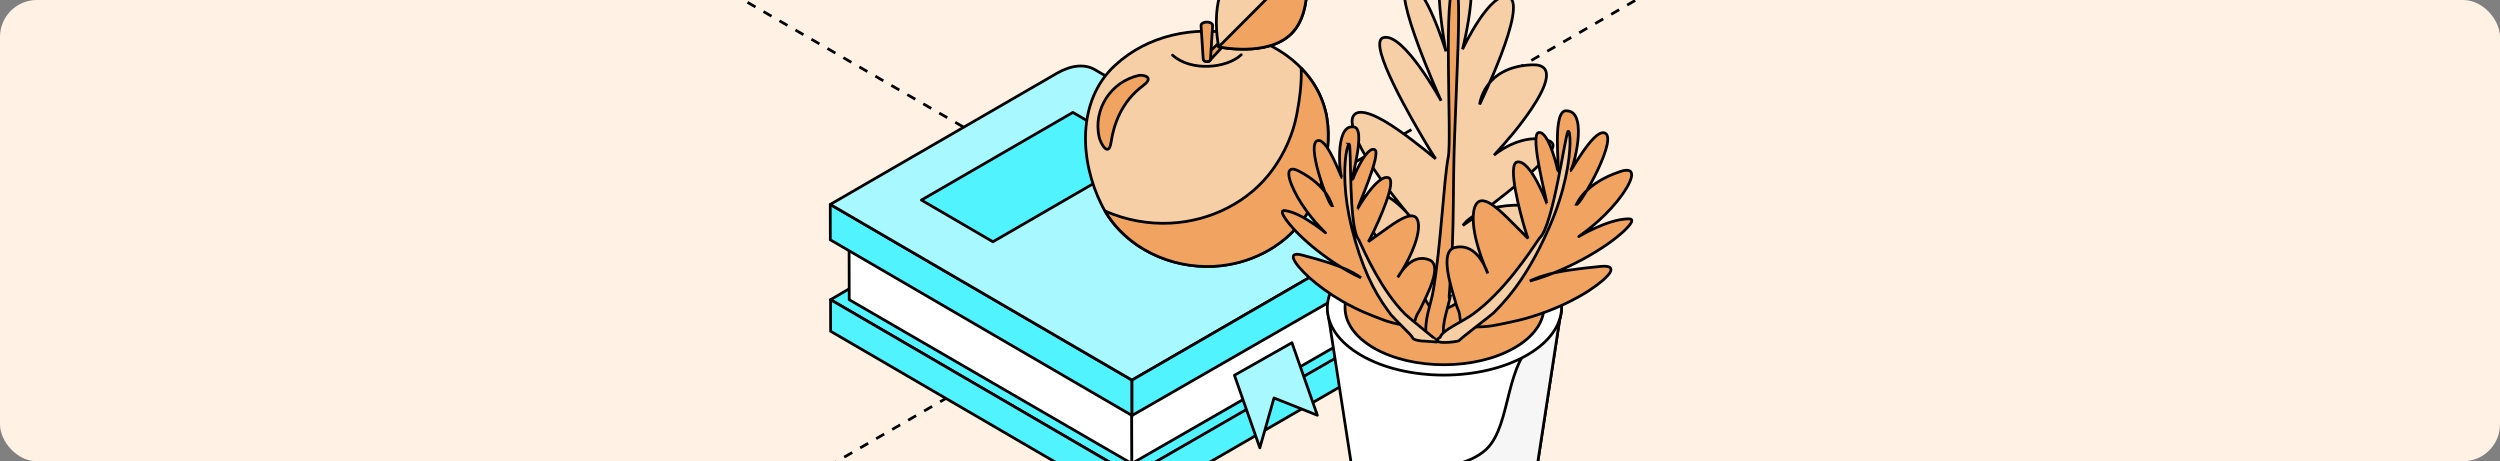 <?xml version="1.0" encoding="UTF-8"?> <svg xmlns="http://www.w3.org/2000/svg" width="542" height="100" viewBox="0 0 542 100" fill="none"><rect x="0" y="0" width="542" height="100" fill="#808080" stroke="none"/><g clip-path="url(#clip0_7568_26323)"><rect width="542" height="100" rx="8" fill="#FFF2E4"></rect><path d="M144.743 -9.488L2051.91 1091.62" stroke="black" stroke-width="0.6" stroke-linejoin="round" stroke-dasharray="2 2"></path><path d="M-859.666 701.105L1047.5 -400" stroke="black" stroke-width="0.6" stroke-linejoin="round" stroke-dasharray="2 2"></path><path d="M297.036 57.401L297.091 75.213C300.161 73.436 302.632 67.995 302.621 63.087C302.621 58.178 300.106 55.624 297.036 57.401Z" fill="#50F3FF" stroke="black" stroke-width="0.6" stroke-miterlimit="10" stroke-linejoin="round"></path><path d="M245.483 103.064L180.066 64.975L236.041 32.105L302.045 56.846L300.583 71.816L245.483 103.064Z" fill="#50F3FF" stroke="black" stroke-width="0.6" stroke-miterlimit="10" stroke-linejoin="round"></path><path d="M297.024 55.891L297.036 70.793L245.361 100.499L245.35 85.607L297.024 55.891Z" fill="white" stroke="black" stroke-width="0.6" stroke-miterlimit="10" stroke-linejoin="round"></path><path d="M245.316 87.273L184.078 51.749L184.111 64.975L245.361 100.499L245.316 87.273Z" fill="white" stroke="black" stroke-width="0.6" stroke-miterlimit="10" stroke-linejoin="round"></path><path d="M245.494 109.916L180.077 71.815L180.066 64.975L245.483 103.064L245.494 109.916Z" fill="#50F3FF" stroke="black" stroke-width="0.6" stroke-miterlimit="10" stroke-linejoin="round"></path><path d="M245.439 90.093L180.011 51.993L180 44.32L245.417 82.42L245.439 90.093Z" fill="#50F3FF" stroke="black" stroke-width="0.6" stroke-miterlimit="10" stroke-linejoin="round"></path><path d="M237.349 15.093C235.243 13.871 232.34 14.038 229.126 15.892L180 44.32L245.417 82.409L294.543 53.993C297.757 52.138 300.66 51.96 302.766 53.193L237.349 15.093Z" fill="#A8F9FF" stroke="black" stroke-width="0.6" stroke-miterlimit="10" stroke-linejoin="round"></path><path d="M215.263 52.415L248.11 33.404L232.595 24.376L199.76 43.376L215.263 52.415Z" fill="#50F3FF" stroke="black" stroke-width="0.6" stroke-miterlimit="10" stroke-linejoin="round"></path><path d="M306.167 60.7C306.145 53.304 300.948 50.295 294.542 53.993L245.416 82.41V90.083L295.163 61.477C298.122 59.767 300.527 60.045 300.538 64.787C300.538 69.517 298.166 72.582 295.207 74.37L245.472 103.053V109.905H245.483L294.609 81.488C301.014 77.779 306.178 68.773 306.156 61.377V60.689L306.167 60.7Z" fill="#50F3FF" stroke="black" stroke-width="0.6" stroke-miterlimit="10" stroke-linejoin="round"></path><path d="M267.625 81.355L280.092 74.303L285.6 90.027L276.203 86.285L273.133 97.09L267.625 81.355Z" fill="#A8F9FF" stroke="black" stroke-width="0.6" stroke-miterlimit="10" stroke-linejoin="round"></path><path d="M287.317 23.909C285.057 15.014 276.778 9.04 268.101 7.374C258.77 5.586 248.808 7.63 241.737 14.17C233.371 21.888 234.091 34.925 238.823 44.397C243.311 53.381 253.362 58.234 263.125 57.723C270.672 57.334 278.042 53.748 282.519 47.54C284.757 44.442 286.375 40.811 287.096 37.057C287.927 32.693 288.425 28.262 287.317 23.898C287.894 26.163 287.051 22.865 287.317 23.898V23.909Z" fill="#F6CFA6"></path><path d="M287.317 23.898C288.425 28.262 287.927 32.693 287.096 37.057C286.375 40.811 284.757 44.442 282.519 47.54C278.042 53.748 270.672 57.334 263.125 57.723C253.362 58.234 243.311 53.381 238.823 44.397C234.091 34.925 233.371 21.888 241.737 14.17C248.808 7.63 258.77 5.586 268.101 7.374C276.778 9.04 285.057 15.014 287.317 23.909V23.898ZM287.317 23.898C287.051 22.865 287.894 26.163 287.317 23.898Z" stroke="black" stroke-width="0.6" stroke-miterlimit="10" stroke-linejoin="round"></path><path d="M287.317 23.91C287.717 25.464 287.439 24.398 287.317 23.91C287.306 23.865 287.295 23.832 287.284 23.799C287.284 23.832 287.306 23.865 287.317 23.91C286.42 20.367 284.558 17.302 282.098 14.771C282.231 18.113 281.777 21.478 281.145 24.798C280.325 29.084 278.485 33.227 275.925 36.758C270.805 43.831 262.416 47.929 253.806 48.373C248.93 48.629 243.998 47.707 239.565 45.741C244.342 53.87 253.861 58.223 263.137 57.746C270.683 57.357 278.053 53.77 282.53 47.562C284.769 44.464 286.387 40.833 287.107 37.08C287.938 32.716 288.437 28.285 287.329 23.921L287.317 23.91Z" fill="#F1A362"></path><path d="M287.317 23.91C287.439 24.398 287.717 25.464 287.317 23.91ZM287.317 23.91C287.306 23.865 287.295 23.832 287.284 23.799C287.284 23.832 287.306 23.865 287.317 23.91ZM287.317 23.91C286.42 20.367 284.558 17.302 282.098 14.771C282.231 18.113 281.777 21.478 281.145 24.798C280.325 29.084 278.485 33.227 275.925 36.758C270.805 43.831 262.416 47.929 253.806 48.373C248.93 48.629 243.998 47.707 239.565 45.741C244.342 53.87 253.861 58.223 263.137 57.746C270.683 57.357 278.053 53.77 282.53 47.562C284.769 44.464 286.387 40.833 287.107 37.08C287.938 32.716 288.437 28.285 287.329 23.921L287.317 23.91Z" stroke="black" stroke-width="0.6" stroke-miterlimit="10" stroke-linejoin="round"></path><path d="M246.913 16.347C240.829 17.702 236.961 23.699 238.291 29.717C238.59 31.072 240.363 34.27 240.873 30.861C241.449 26.952 243.167 22.033 247.788 18.59C250.547 16.536 247.533 16.203 246.902 16.347H246.913Z" fill="#F1A362" stroke="black" stroke-width="0.6" stroke-miterlimit="10" stroke-linejoin="round"></path><path d="M268.113 5.731L268.633 6.253L262.139 13.26L261.12 12.238L268.113 5.731Z" fill="#F1A362" stroke="black" stroke-width="0.6" stroke-miterlimit="10" stroke-linejoin="round"></path><path d="M261.651 13.371C261.263 13.371 260.909 13.238 260.853 12.794L260.388 5.587C260.333 5.142 260.898 4.787 261.64 4.787C262.383 4.787 262.948 5.142 262.893 5.587L262.438 12.794C262.383 13.238 262.028 13.371 261.64 13.371H261.651Z" fill="#F1A362" stroke="black" stroke-width="0.6" stroke-miterlimit="10" stroke-linejoin="round"></path><path d="M279.981 7.297C274.839 12.45 264.212 10.173 264.212 10.173C264.212 10.173 261.929 -0.476 267.071 -5.629C272.213 -10.781 282.841 -8.494 282.841 -8.494C282.841 -8.494 285.123 2.155 279.981 7.308V7.297Z" fill="#F6CFA6" stroke="black" stroke-width="0.6" stroke-miterlimit="10" stroke-linejoin="round"></path><path d="M282.84 -8.505L264.211 10.162C264.211 10.162 274.839 12.45 279.981 7.286C285.123 2.133 282.84 -8.516 282.84 -8.516V-8.505Z" fill="#F1A362" stroke="black" stroke-width="0.6" stroke-miterlimit="10" stroke-linejoin="round"></path><path d="M269.1 11.868C265.953 14.86 258.125 15.543 254.207 11.949" stroke="black" stroke-width="0.6" stroke-miterlimit="10" stroke-linecap="round" stroke-linejoin="round"></path><path d="M298.913 74.854C306.736 79.37 319.456 79.338 327.31 74.79C335.228 70.211 335.196 62.898 327.405 58.382C319.583 53.867 306.863 53.898 299.009 58.446C291.154 62.961 291.09 70.307 298.913 74.854Z" fill="white" stroke="black" stroke-width="0.6"></path><path d="M287.752 66.904L293.062 101.248C293.062 104.237 294.97 107.194 298.913 109.484C309.089 115.367 326.324 113.236 331.73 105.604C332.716 104.205 333.225 102.742 333.225 101.248L338.535 66.713C338.472 69.639 331.19 72.564 327.31 74.79C319.456 79.338 306.736 79.37 298.913 74.854C295.066 72.628 287.815 69.798 287.752 66.904Z" fill="white" stroke="black" stroke-width="0.6"></path><path d="M322.222 97.409C314.803 104.409 293.062 101.248 293.062 101.248C293.062 104.237 294.97 107.194 298.913 109.484C309.089 115.367 326.325 113.236 331.73 105.604C332.716 104.205 333.225 102.742 333.225 101.248L338.536 66.713C338.472 69.639 337.752 71.104 333.872 73.33C326.018 77.878 327.887 92.062 322.222 97.409Z" fill="#F6F6F6" stroke="black" stroke-width="0.6"></path><path d="M295.129 77.048C305.018 82.772 321.109 82.74 331.062 76.985C341.079 71.197 340.983 61.912 331.189 56.251C321.3 50.559 305.209 50.559 295.256 56.315C285.366 62.039 285.207 71.324 295.129 77.048Z" fill="white" stroke="black" stroke-width="0.6"></path><path d="M297.864 75.459C306.259 80.292 319.933 80.292 328.36 75.395C336.85 70.498 336.818 62.612 328.455 57.778C320.06 52.945 306.386 52.945 297.959 57.842C289.564 62.707 289.437 70.562 297.864 75.459Z" fill="#F1A362" stroke="black" stroke-width="0.6"></path><path d="M311.093 68.082C314.4 66.524 315.417 66.237 317.58 64.457C318.184 63.98 318.756 63.598 319.36 63.153C321.396 61.69 323.208 60.259 324.957 58.797C330.395 54.154 339.203 45.186 332.144 44.582C326.261 44.105 322.509 45.186 320.251 46.363C317.961 47.571 317.166 48.875 317.166 48.875C321.745 45.791 331.953 38 335.356 33.993C336.818 32.276 337.264 31.035 335.801 30.527C333.161 29.605 330.172 30.177 327.66 31.322C325.402 32.339 323.908 33.643 323.908 33.643C326.897 30.368 329.409 27.442 331.921 23.753C335.292 18.761 337.327 13.832 332.08 14.055C321.586 14.5 320.791 22.64 320.791 22.64C320.791 22.64 331.19 1.303 327.215 -0.573C323.24 -2.449 317.071 10.684 317.071 10.684C317.071 10.684 322.318 -9.159 315.608 -10.908C308.867 -12.657 313.478 11.129 313.478 11.129C313.478 11.129 308.771 -4.389 305.178 -3.244C301.585 -2.1 312.428 21.845 312.428 21.845C312.428 21.845 304.192 6.804 299.867 8.172C296.242 9.316 306.831 27.124 308.835 30.527C310.234 32.912 311.252 34.438 311.252 34.438C311.252 34.438 307.404 31.163 303.27 28.269C299.168 25.375 294.684 23.086 293.412 25.121C293.094 25.63 293.062 26.329 293.253 27.347C294.334 33.293 303.047 43.787 306.927 48.43C305.846 46.935 299.39 38.858 295.606 42.865C294.207 44.328 295.765 47.539 298.309 51.196C299.581 53.009 301.108 54.98 302.634 56.889C306.259 61.468 306.609 61.913 307.022 62.39C308.994 64.489 309.534 66.142 311.061 68.114L311.093 68.082Z" fill="#F6CFA6" stroke="black" stroke-width="0.6"></path><path d="M315.481 -3.436C316.371 -3.659 316.371 3.273 315.99 13.131C315.799 18.06 315.577 23.721 315.354 29.635C314.909 41.528 315.354 49.065 314.4 61.212C314.336 61.975 314.209 64.042 314.177 64.297C314.177 64.805 314.273 64.71 314.495 63.883C314.082 66.332 312.492 70.307 313.033 72.66C313.192 73.328 313.414 73.709 313.573 73.868C313.732 74.059 313.796 74.091 313.796 74.091C312.365 73.964 310.934 73.805 309.503 73.55C309.376 73.296 309.439 73.455 309.248 72.787C308.644 69.703 310.234 65.918 310.711 63.12C312.397 53.326 313.001 39.08 313.987 34.024C314.813 29.922 312.746 -2.768 315.449 -3.404L315.481 -3.436Z" fill="#F1A362" stroke="black" stroke-width="0.6"></path><path d="M316.912 70.913C317.834 70.913 320.41 70.913 321.777 70.817C322.827 70.754 324.067 70.563 325.371 70.277C327.31 69.832 330.458 69.386 335.419 67.51C338.79 66.238 341.938 64.648 344.355 63.09C349.188 59.942 351.065 57.398 347.153 57.748C341.715 58.257 337.963 58.829 335.451 59.529C332.939 60.228 331.667 60.928 331.667 60.928C339.394 58.829 348.139 53.868 352.241 49.925C353.799 48.431 354.308 47.445 353.132 47.445C350.842 47.445 348.075 48.431 345.977 49.385C341.366 51.483 340.984 52.469 345.213 49.035C346.899 47.667 348.966 45.664 350.587 43.661C353.863 39.59 355.326 35.87 351.319 37.173C343.56 39.718 341.811 44.233 341.747 44.36C342.606 44.583 351.287 29.287 347.694 28.778C345.245 28.429 340.73 37.078 340.412 37.046C341.016 37.014 344.45 24.326 339.808 24.04C336.278 23.277 338.217 37.301 337.772 37.46C337.9 37.396 335.833 28.206 333.543 28.747C331.571 29.224 335.483 44.01 335.356 44.074C335.356 44.074 331.921 34.757 328.996 35.106C326.579 35.393 329.791 46.84 330.458 49.162C330.904 50.72 331.285 51.706 331.285 51.706C331.285 51.706 329.059 49.448 326.77 47.19C324.353 44.837 320.887 41.689 319.742 44.869C319.011 46.872 319.551 50.179 320.092 52.278C320.696 54.663 321.586 57.112 322.54 59.274C322.54 59.274 322.032 57.557 320.855 55.999C319.71 54.441 318.025 53.105 315.481 53.646C311.919 54.409 314.654 62.359 315.672 65.888C315.767 66.207 315.862 66.524 315.99 66.811C316.53 67.955 316.467 68.528 316.626 69.673C316.721 70.436 316.848 70.849 316.848 70.849L316.912 70.913Z" fill="#F1A362" stroke="black" stroke-width="0.6"></path><path d="M339.967 28.46C340.475 28.27 340.762 32.435 339.394 38.604C338.727 41.689 337.614 45.251 336.024 48.939C332.017 58.193 328.074 63.631 323.781 67.86C323.367 68.273 316.594 73.425 316.371 73.806C316.149 74.188 309.376 74.824 312.238 73.107C312.269 73.043 312.333 72.916 312.397 72.757C312.587 72.471 312.969 72.058 313.605 71.612C315.227 70.436 317.675 69.291 319.233 68.178C326.102 63.249 331.667 54.695 333.766 51.61C336.755 49.035 339.362 28.81 339.967 28.46Z" fill="#F6CFA6" stroke="black" stroke-width="0.6"></path><path d="M306.291 70.817C305.496 70.689 303.333 70.34 302.157 70.053C301.266 69.831 300.249 69.513 299.168 69.068C297.578 68.432 294.938 67.573 290.963 65.284C288.26 63.725 285.78 61.913 283.936 60.259C280.247 56.888 278.975 54.44 282.282 55.298C286.861 56.475 289.978 57.524 292.045 58.478C294.112 59.432 295.066 60.227 295.066 60.227C288.674 57.302 281.932 51.8 279.039 47.921C277.894 46.395 277.608 45.504 278.625 45.663C280.597 45.949 282.823 47.221 284.476 48.334C288.133 50.751 288.292 51.673 285.176 48.144C283.936 46.744 282.441 44.709 281.328 42.769C279.102 38.826 278.371 35.424 281.614 37.109C287.911 40.353 288.737 44.487 288.801 44.614C288.038 44.709 282.759 30.368 285.907 30.463C288.038 30.527 290.709 38.54 290.963 38.54C290.455 38.413 289.31 27.092 293.317 27.506C296.433 27.347 292.808 39.049 293.158 39.272C293.062 39.208 296.115 31.608 298.023 32.435C299.613 33.134 294.207 45.218 294.302 45.282C294.302 45.282 298.563 37.809 300.98 38.508C303.015 39.112 298.659 48.43 297.737 50.338C297.133 51.61 296.656 52.405 296.656 52.405C296.656 52.405 298.882 50.783 301.139 49.193C303.524 47.508 306.959 45.313 307.467 48.207C307.817 50.051 306.863 52.786 306.132 54.503C305.305 56.443 304.192 58.383 303.047 60.132C303.047 60.132 303.747 58.733 304.955 57.588C306.164 56.411 307.785 55.521 309.884 56.348C312.841 57.524 309.375 63.916 308.008 66.81C307.881 67.064 307.754 67.35 307.595 67.573C307.022 68.432 306.927 68.972 306.641 69.926C306.45 70.562 306.291 70.912 306.291 70.912V70.817Z" fill="#F1A362" stroke="black" stroke-width="0.6"></path><path d="M292.553 31.259C292.14 31.037 291.313 34.534 291.599 40.004C291.758 42.739 292.204 45.95 293.03 49.321C295.161 57.812 297.769 63.027 300.821 67.224C301.108 67.638 301.394 67.987 301.584 68.274C301.807 68.56 304.733 71.517 305.082 71.867C305.75 72.503 306.164 73.012 306.323 73.362C306.45 73.711 308.135 73.934 308.262 73.934C309.089 73.934 311.919 74.22 311.919 74.157C311.919 74.093 305.4 68.878 304.669 68.147C299.486 62.963 295.924 54.854 294.557 51.929C292.363 49.289 292.999 31.672 292.522 31.259H292.553Z" fill="#F6CFA6" stroke="black" stroke-width="0.6"></path></g><defs><clipPath id="clip0_7568_26323"><rect width="542" height="100" rx="8" fill="white"></rect></clipPath></defs></svg> 
